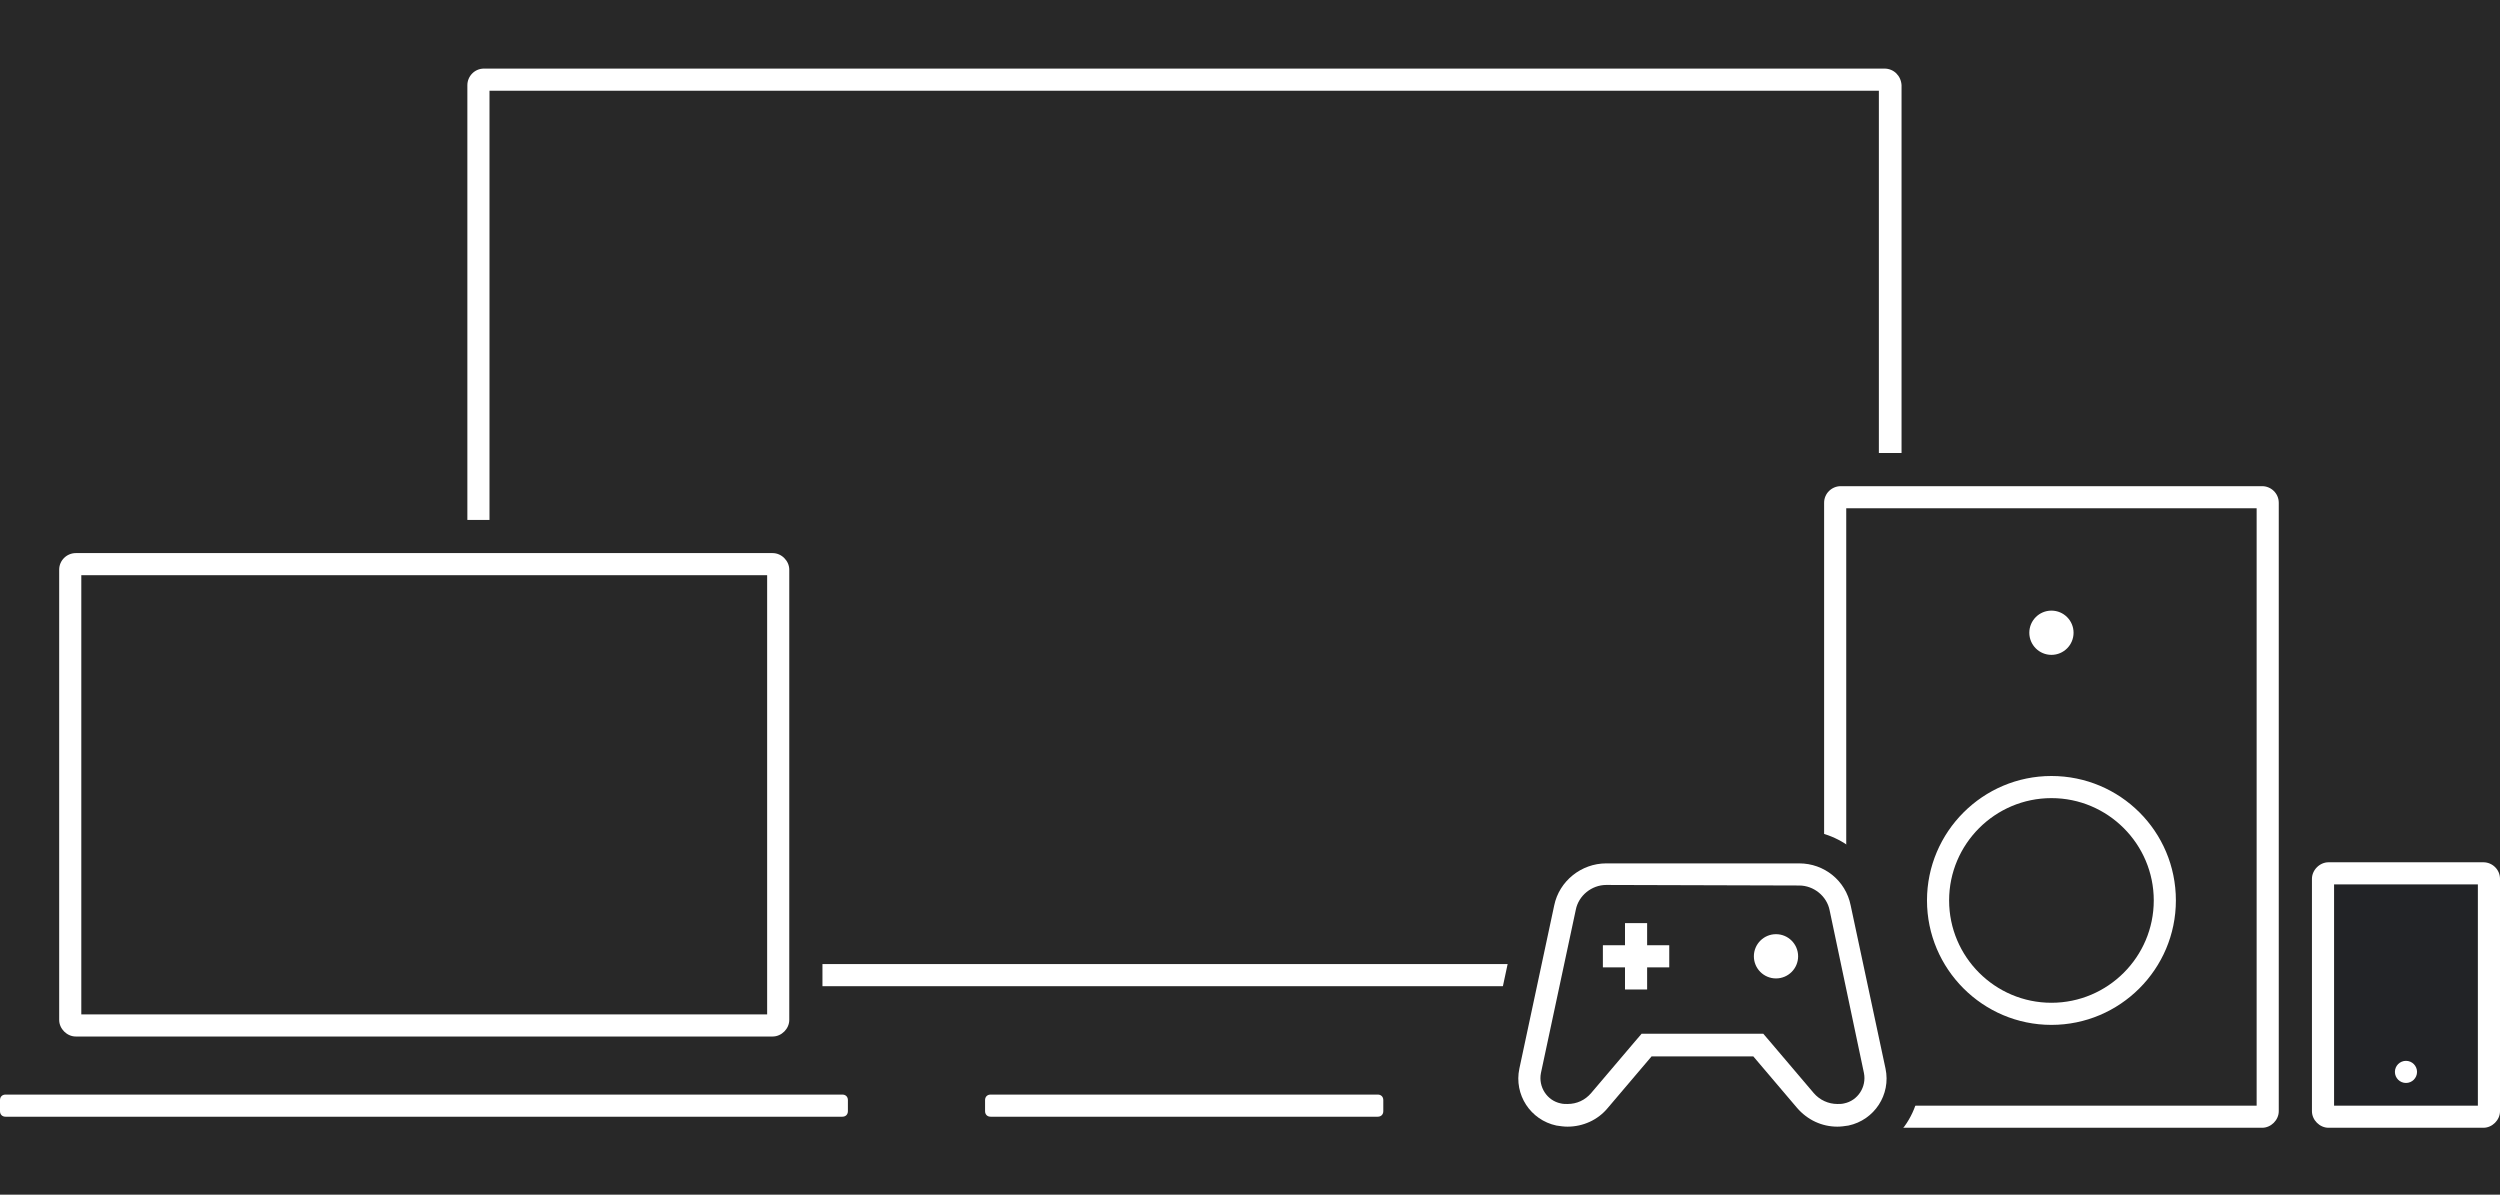 <svg id="Layer_1" xmlns="http://www.w3.org/2000/svg" viewBox="0 0 452 216"><style>.st0{fill:#282828;} .st1{fill:#FFFFFF;} .st2{fill:none;stroke:#FFFFFF;stroke-width:4;stroke-miterlimit:10;} .st3{fill:#222326;}</style><g id="Layer_3"><path class="st0" d="M0 0h452v216H0z"/><path class="st1" d="M339.7 16.4v157.9H88.5V16.4h251.2m1-4H87.5c-1.7 0-3 1.4-3 3v159.9c0 1.6 1.3 3 3 3h253.3c1.6 0 3-1.4 3-3V15.4c-.1-1.7-1.4-3-3.1-3zm-90.6 188.5c0 .6-.4 1-1 1h-70c-.6 0-1-.4-1-1v-2c0-.6.4-1 1-1h70c.6 0 1 .4 1 1v2z"/><path class="st0" d="M13.7 190.4c-3.3 0-6-2.7-6-6V103c0-3.3 2.7-6 6-6h126c3.3 0 6 2.7 6 6v81.4c0 3.3-2.7 6-6 6h-126z"/><path class="st0" d="M139.7 100c1.6 0 3 1.3 3 3v81.4c0 1.6-1.4 3-3 3h-126c-1.6 0-3-1.4-3-3V103c0-1.7 1.4-3 3-3h126m0-6h-126c-5 0-9 4-9 9v81.4c0 5 4 9 9 9h126c5 0 9-4 9-9V103c0-4.9-4.1-9-9-9z"/><path class="st1" d="M138.7 104v79.4h-124V104h124m1-4h-126c-1.6 0-3 1.3-3 3v81.4c0 1.6 1.4 3 3 3h126c1.6 0 3-1.4 3-3V103c0-1.6-1.4-3-3-3zm13.6 100.9c0 .6-.4 1-1 1H1c-.6 0-1-.4-1-1v-2c0-.6.4-1 1-1h151.3c.6 0 1 .4 1 1v2z"/><path class="st0" d="M332.8 206.9c-3.3 0-6-2.7-6-6v-110c0-3.3 2.7-6 6-6H409c3.3 0 6 2.7 6 6v110c0 3.3-2.7 6-6 6h-76.2z"/><path class="st0" d="M409 87.9c1.6 0 3 1.3 3 3v110c0 1.6-1.4 3-3 3h-76.2c-1.6 0-3-1.4-3-3v-110c0-1.7 1.4-3 3-3H409m0-6h-76.2c-5 0-9 4-9 9v110c0 5 4 9 9 9H409c5 0 9-4 9-9v-110c0-5-4.1-9-9-9z"/><path class="st1" d="M408 91.9v108h-74.2v-108H408m1-4h-76.2c-1.6 0-3 1.3-3 3v110c0 1.6 1.4 3 3 3H409c1.6 0 3-1.4 3-3v-110c0-1.7-1.4-3-3-3z"/><path class="st1" d="M370.9 144.3c10.2 0 18.5 8.3 18.5 18.5s-8.3 18.5-18.5 18.5-18.5-8.3-18.5-18.5 8.3-18.5 18.5-18.5m0-4c-12.4 0-22.5 10.1-22.5 22.5s10.1 22.5 22.5 22.5 22.5-10.1 22.5-22.5c0-12.5-10.1-22.5-22.5-22.5z"/><circle class="st1" cx="370.9" cy="114.4" r="4"/><path class="st0" d="M332.3 206.6c-3.7 0-7.2-1.6-9.6-4.4l-7-8.2H300l-7 8.2c-2.4 2.8-5.9 4.4-9.6 4.4-.9 0-1.8-.1-2.6-.3-3-.6-5.7-2.4-7.4-5.1-1.7-2.6-2.3-5.7-1.6-8.8l6.3-29.5c1.2-5.8 6.4-10 12.4-10h34.9c5.9 0 11.1 4.2 12.4 10l6.3 29.5c.6 3 .1 6.2-1.6 8.8-1.7 2.6-4.3 4.4-7.4 5.1-1.1.3-1.9.3-2.8.3z"/><path class="st0" d="M325.3 156.1c4.5 0 8.5 3.2 9.4 7.6l6.3 29.5c1 4.7-2 9.3-6.7 10.3-.7.1-1.3.2-2 .2-2.8 0-5.5-1.2-7.3-3.4l-8-9.3h-18.4l-7.9 9.3c-1.9 2.2-4.5 3.4-7.3 3.4-.7 0-1.3-.1-2-.2-4.7-1-7.7-5.6-6.7-10.3l6.3-29.5c.9-4.4 4.9-7.6 9.4-7.6h34.9m0-6h-34.9c-7.3 0-13.8 5.2-15.3 12.4l-6.3 29.5c-1.7 7.9 3.4 15.7 11.3 17.4 1.1.2 2.2.3 3.3.3 4.6 0 8.9-2 11.9-5.5l6.1-7.2h12.8l6.1 7.2c3 3.5 7.3 5.5 11.9 5.5 1.1 0 2.2-.1 3.3-.3 7.9-1.7 13-9.5 11.3-17.4l-6.3-29.5c-1.5-7.2-7.9-12.4-15.2-12.4z"/><path class="st1" d="M325.3 160.1c2.6 0 5 1.9 5.5 4.5L337 194c.5 2.5-1.1 5-3.6 5.5-.4.1-.8.1-1.2.1-1.6 0-3.2-.7-4.3-2l-7.9-9.3-1.2-1.4h-22l-1.2 1.4-7.9 9.3c-1.1 1.3-2.6 2-4.3 2-.4 0-.8 0-1.2-.1-2.5-.5-4.1-3-3.6-5.5l6.3-29.5c.5-2.6 2.9-4.5 5.5-4.5l34.9.1m0-4h-34.9c-4.5 0-8.5 3.2-9.4 7.6l-6.3 29.5c-1 4.7 2 9.3 6.7 10.3.7.1 1.3.2 2 .2 2.8 0 5.5-1.2 7.3-3.4l7.9-9.3H317l7.9 9.3c1.9 2.2 4.5 3.4 7.3 3.4.7 0 1.3-.1 2-.2 4.7-1 7.7-5.6 6.7-10.3l-6.3-29.5c-.9-4.5-4.8-7.6-9.3-7.6z"/><path class="st2" d="M295.8 166.9v12m6-6h-12"/><circle class="st1" cx="321.1" cy="172.9" r="4"/><path class="st3" d="M421 201.9c-.5 0-1-.5-1-1v-42c0-.5.5-1 1-1h28c.5 0 1 .5 1 1v42c0 .5-.5 1-1 1h-28z"/><path class="st1" d="M448 159.9v40h-26v-40h26m1-4h-28c-1.6 0-3 1.4-3 3v42c0 1.6 1.4 3 3 3h28c1.6 0 3-1.4 3-3v-42c0-1.7-1.4-3-3-3z"/><circle class="st1" cx="435" cy="193.8" r="2"/></g></svg>